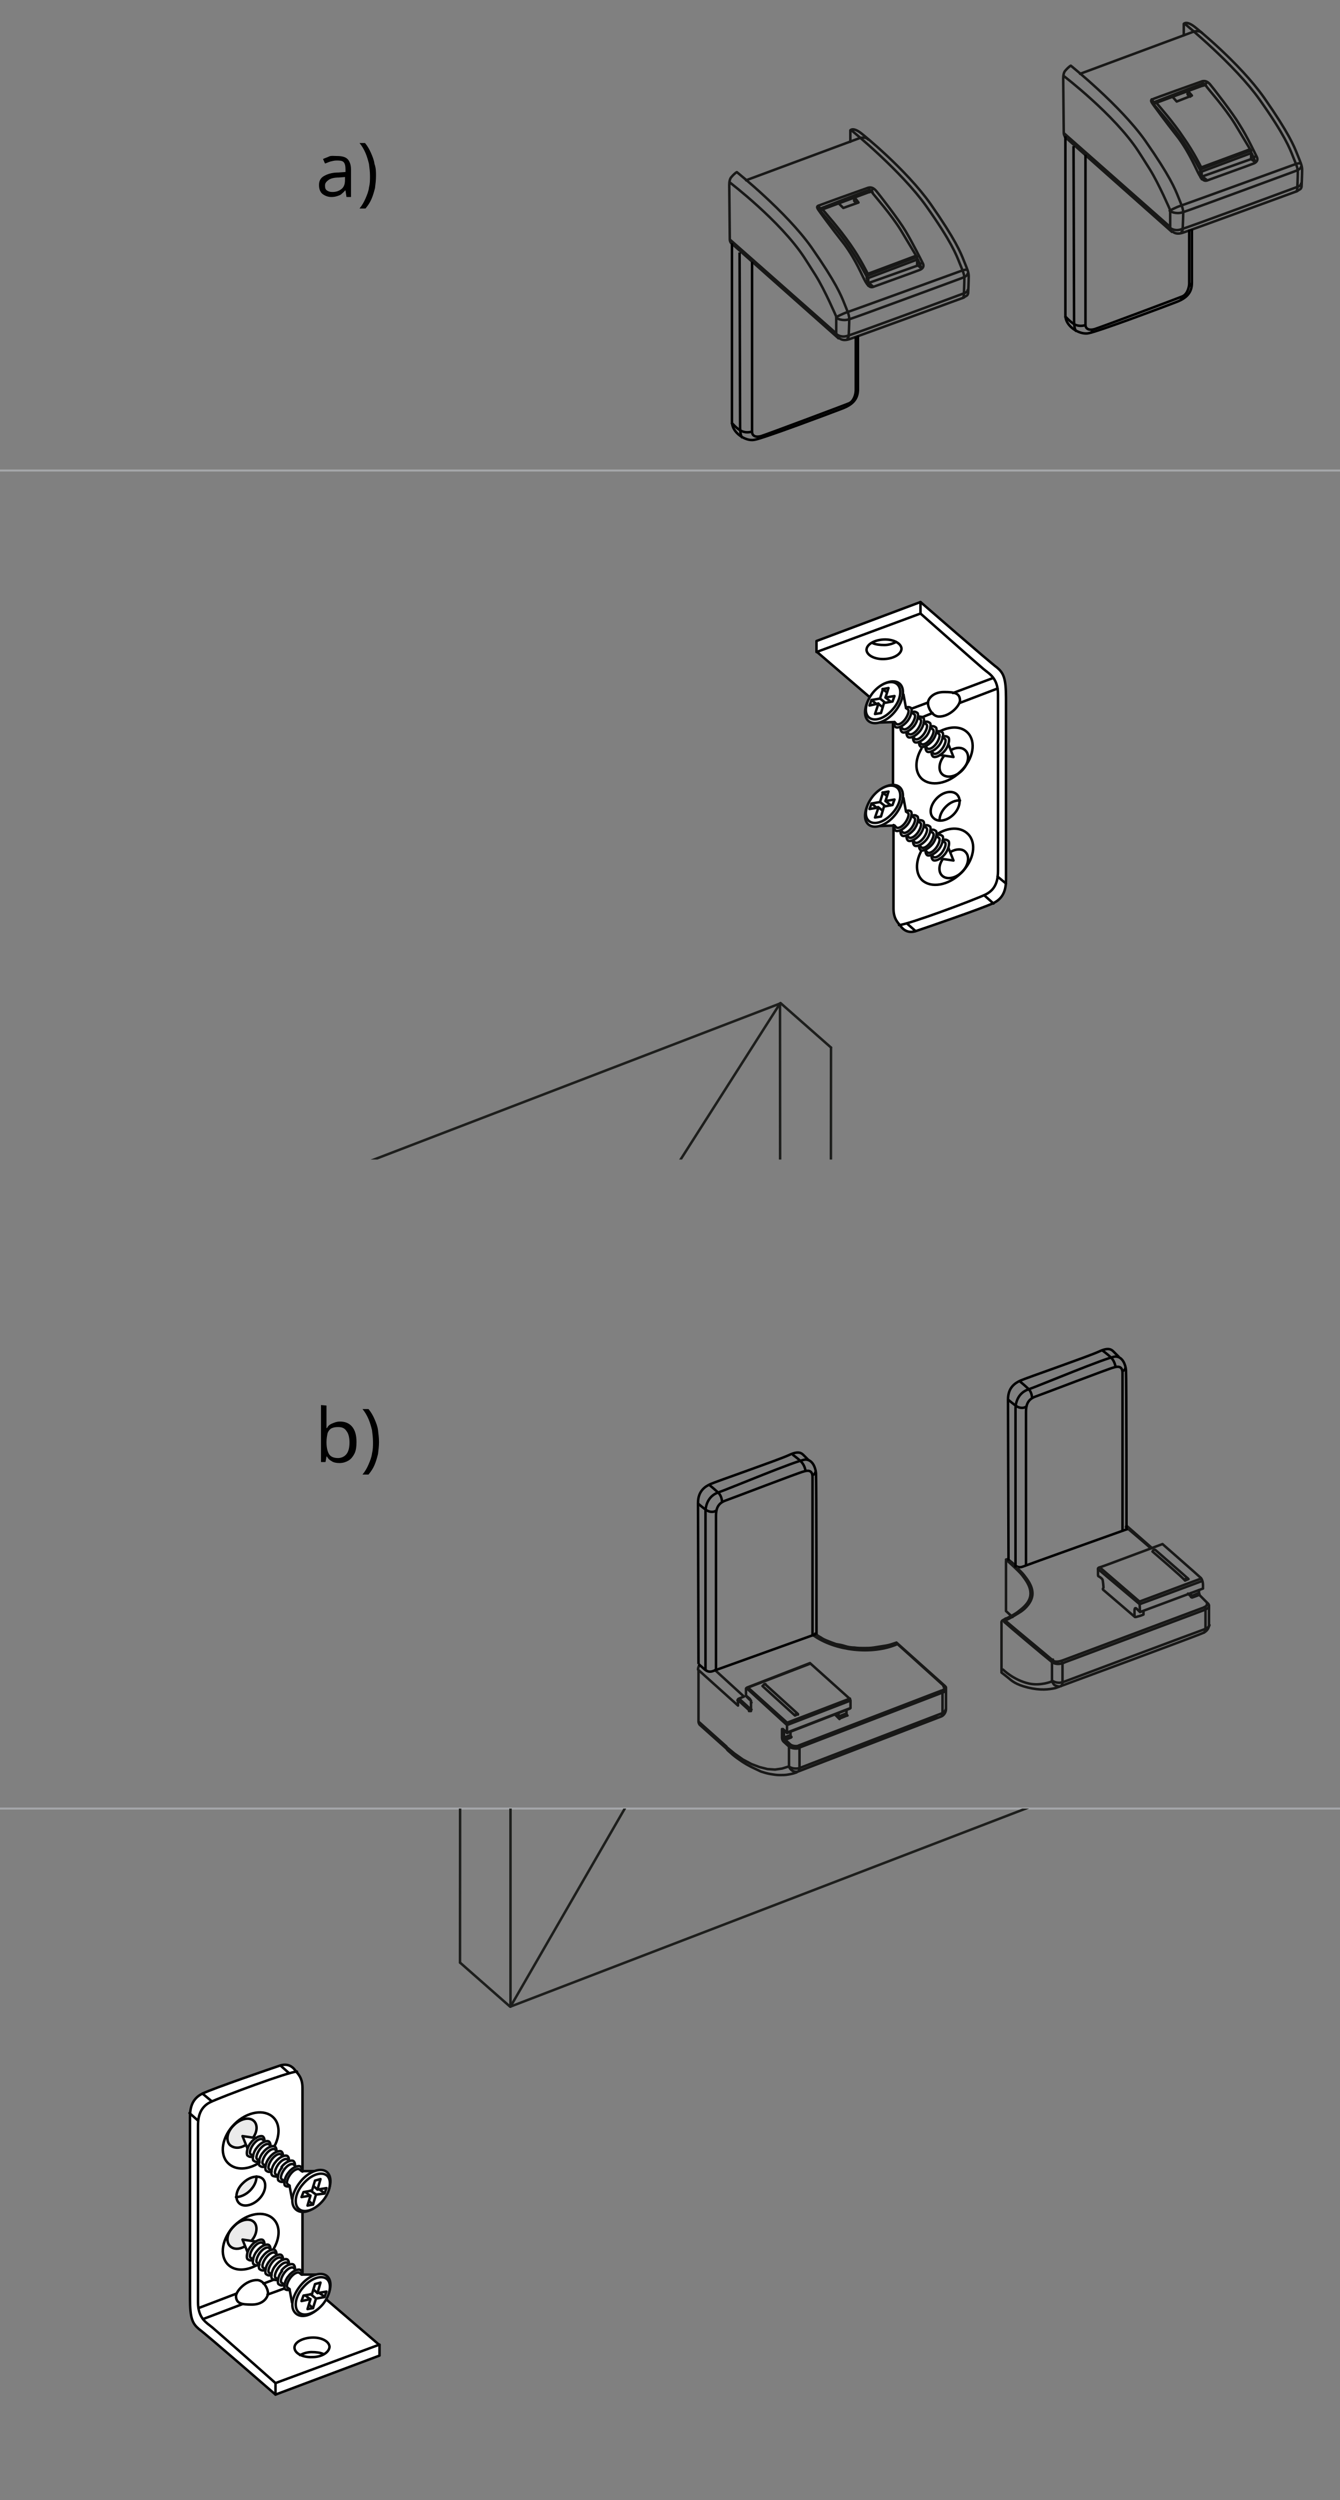 <?xml version="1.0" encoding="utf-8"?>
<!-- Generator: Adobe Illustrator 27.8.1, SVG Export Plug-In . SVG Version: 6.00 Build 0)  -->
<svg version="1.1" id="Ebene_1" xmlns="http://www.w3.org/2000/svg" xmlns:xlink="http://www.w3.org/1999/xlink" x="0px" y="0px"
	 width="268px" height="500px" viewBox="0 0 268 500" style="enable-background:new 0 0 268 500;" xml:space="preserve">
<rect x="0" y="0" width="268" height="500" fill="#808080" stroke="none"/>
<style type="text/css">
	.st0{fill:none;stroke:#181817;stroke-width:0.5;stroke-linecap:round;stroke-linejoin:round;}
	.st1{fill:none;stroke:#010101;stroke-width:0.5;stroke-miterlimit:10;}
	.st2{fill:none;stroke:#A5A7AA;stroke-width:0.4;}
	.st3{fill:#1D1E1C;}
	.st4{clip-path:url(#SVGID_00000129169262032334827970000006375002156418850439_);}
	.st5{fill:none;stroke:#1D1E1C;stroke-width:0.5;stroke-linecap:round;stroke-linejoin:round;}
	.st6{clip-path:url(#SVGID_00000069368992110832682010000001165862991534545058_);}
	.st7{fill:#EBEBEB;}
	.st8{fill:#FFFFFF;}
	.st9{fill:none;stroke:#010101;stroke-width:0.5;stroke-linecap:round;stroke-linejoin:round;stroke-miterlimit:10;}
	.st10{fill:none;stroke:#0A0B0C;stroke-width:0.5;stroke-linecap:round;stroke-linejoin:round;stroke-miterlimit:10;}
	.st11{fill:#FFFFFF;stroke:#0A0B0C;stroke-width:0.5;stroke-linecap:round;stroke-linejoin:round;stroke-miterlimit:10;}
	.st12{clip-path:url(#SVGID_00000155832521725382362130000002519214540890301097_);}
	.st13{clip-path:url(#SVGID_00000090274298467808697860000017006278881048913592_);}
</style>
<g>
	<g>
		<g>
			<g>
				<g>
					<path class="st0" d="M167.245,66.788c0,0.217,0.217,0.652,0.434,0.869 M145.959,47.891
						c0,0.217,0.109,0.652,0.326,0.76 M145.959,47.891l-0.109-10.861c0-0.652,0.109-1.303,0.434-1.629
						c0.76-0.869,1.086-0.977,1.086-0.977s9.883,7.928,14.879,14.988
						c4.996,7.168,5.973,9.666,6.625,11.295s0.977,2.281,0.977,3.15s-0.109,3.258-0.109,3.258
						c0,0.326-0.217,0.543-0.217,0.543 M170.286,26.061c0,0,9.992,8.145,14.988,15.205
						c4.996,7.059,5.973,9.666,6.625,11.295s0.977,2.281,0.977,3.15s-0.109,3.258-0.109,3.258
						c0,0.326-0.109,0.434-0.109,0.434 M170.069,28.341v-2.281c0,0,0.543-0.76,2.389,0.76
						c0,0,8.688,6.951,13.684,14.01c4.996,7.168,5.973,9.666,6.625,11.295s0.977,2.281,0.977,3.15
						s-0.109,3.258-0.109,3.258c0,0.326-0.217,0.543-0.217,0.543
						c-0.109,0.109-0.434,0.217-0.652,0.434c0,0-21.938,8.037-22.699,8.254
						c-0.869,0.326-1.629,0.326-2.172-0.109 M145.959,47.891l21.287,18.789v-3.367
						c0,0-2.281-5.322-4.127-8.254c-0.434-0.652-0.869-1.412-2.281-3.584
						c-4.779-7.277-14.879-14.988-14.879-14.988 M146.284,48.651l21.287,18.897"/>
				</g>
			</g>
			<g>
				<path class="st1" d="M150.303,36.378"/>
				<path class="st1" d="M147.696,36.596"/>
			</g>
		</g>
		<g>
			<path class="st1" d="M171.59,67.114c0,0,0,8.906,0,10.752c0,1.955-1.086,3.041-3.041,3.801
				s-16.074,6.082-17.703,6.299c-1.738,0.326-4.453-1.412-4.453-3.584c0-2.172,0-35.731,0-35.731"/>
			<path class="st1" d="M171.155,67.331v10.752c0,0.652-0.326,2.172-1.412,2.607
				s-16.4,6.191-17.486,6.516c-1.086,0.326-1.846,0-1.846-0.869c0-0.869,0-33.994,0-33.994"/>
			<path class="st1" d="M171.59,77.866c0,0-0.109,0.543-0.652,0.652"/>
			<path class="st1" d="M169.309,81.341c0,0,0.326-0.434,0.326-0.76"/>
			<path class="st1" d="M151.498,87.858c0,0,0.326-0.326,0.326-0.543"/>
			<path class="st1" d="M150.303,86.337c0,0-0.977,0.326-1.955-0.109c-0.977-0.434-2.064-1.738-2.064-1.738"/>
			<path class="st1" d="M148.457,87.532c0,0-0.434-0.326-0.434-2.064c0-1.738-0.109-34.971-0.109-34.971"/>
		</g>
	</g>
	<path class="st0" d="M167.245,63.421c0,0,1.195-0.652,2.172-0.977c0.977-0.326,22.481-8.145,22.481-8.145
		c0.652-0.217,1.086-0.434,1.52-0.326"/>
	<path class="st0" d="M167.354,63.638c0,0,1.086,0.652,2.498,0.217c1.412-0.434,22.264-8.145,22.264-8.145
		c0.543-0.217,1.303-0.434,1.412-0.977"/>
	<path class="st0" d="M167.245,66.788c0,0,0.76,0.76,2.064,0.434s23.242-8.471,23.242-8.471
		c0.326-0.109,0.977-0.326,0.977-0.76"/>
	<path class="st0" d="M149.217,36.053l22.807-8.471c0.76-0.109,1.195-0.109,1.629,0.326"/>
	<path class="st0" d="M164.096,42.569c-0.434-0.652-0.977-1.195-0.434-1.412
		c0.434-0.217,9.232-3.367,9.883-3.584c0.652-0.217,1.195,0,1.738,0.652s4.453,5.648,5.865,8.037
		s3.041,5.648,3.367,6.299c0.326,0.543,0.217,1.086-0.543,1.412
		c-0.76,0.326-8.688,3.15-9.232,3.367s-0.977,0.109-1.629-0.977
		c-0.652-1.086-1.846-4.236-4.236-7.494C166.051,45.284,164.096,42.569,164.096,42.569z"/>
	<path class="st0" d="M163.661,41.157c0,0,0.543,0.76,0.543,1.195"/>
	<path class="st0" d="M164.096,41.7c0,0,9.449-3.693,9.775-3.693c0.326,0,0.434,0.326,0.76,0.76
		c0.326,0.434,3.584,4.127,5.539,7.277c1.955,3.258,3.258,5.43,3.258,5.43v1.52l0.869,0.652
		c0,0-0.652-1.738-0.869-1.955"/>
	<path class="st0" d="M164.313,42.46c0.326,0.434,3.693,4.127,5.756,7.277
		c2.064,3.15,3.367,5.756,3.367,5.756v1.303"/>
	<path class="st0" d="M164.639,42.026c0.326,0.434,3.258,3.693,5.43,6.842
		c2.064,2.932,3.475,5.865,3.475,5.865l-0.217,0.869"/>
	<polyline class="st0" points="183.536,53.104 173.762,56.579 174.631,57.339 	"/>
	<path class="st0" d="M173.762,37.573c0,0,0.326,0.869,0,0.869c-0.326,0.109-9.666,3.584-9.666,3.584"/>
	<path class="st0" d="M173.87,38.442c0,0,0.434-0.217,0.652,0"/>
	<path class="st0" d="M174.631,37.79c0,0-0.326,0.217-0.326,0.434"/>
	<polyline class="st0" points="167.897,40.831 168.657,41.591 171.698,40.505 171.047,39.636 	"/>
	<polyline class="st0" points="170.829,39.745 170.829,40.18 171.264,40.614 	"/>
	<polyline class="st0" points="173.653,57.122 173.653,55.602 183.428,51.909 	"/>
	<line class="st0" x1="173.653" y1="55.059" x2="183.428" y2="51.366"/>
	<line class="st0" x1="173.653" y1="54.733" x2="183.21" y2="51.149"/>
	<line class="st0" x1="184.079" y1="52.778" x2="184.405" y2="52.561"/>
</g>
<g>
	<g>
		<g>
			<g>
				<g>
					<path class="st0" d="M233.93,45.501c0,0.217,0.217,0.652,0.434,0.869 M212.751,26.604
						c0,0.217,0.109,0.652,0.326,0.76 M212.751,26.604l-0.109-10.861c0-0.652,0.109-1.303,0.434-1.629
						c0.76-0.869,1.086-0.977,1.086-0.977s9.883,7.928,14.879,14.988
						c4.996,7.168,5.973,9.666,6.625,11.295c0.652,1.629,0.977,2.281,0.977,3.15
						s-0.109,3.258-0.109,3.258c0,0.326-0.217,0.543-0.217,0.543 M236.971,4.774
						c0,0,9.992,8.145,14.988,15.205c4.996,7.059,5.973,9.666,6.625,11.295s0.977,2.281,0.977,3.15
						c0,0.869-0.109,3.258-0.109,3.258c0,0.326-0.109,0.434-0.109,0.434 M236.753,7.055V4.774
						c0,0,0.543-0.76,2.389,0.76c0,0,8.688,6.951,13.684,14.01c4.996,7.168,5.973,9.666,6.625,11.295
						s0.977,2.281,0.977,3.15s-0.109,3.258-0.109,3.258c0,0.326-0.217,0.543-0.217,0.543
						c-0.109,0.109-0.434,0.217-0.652,0.434c0,0-21.938,8.037-22.699,8.254
						c-0.869,0.326-1.629,0.326-2.172-0.109 M212.751,26.604l21.287,18.789v-3.367
						c0,0-2.281-5.322-4.127-8.254c-0.434-0.652-0.869-1.412-2.281-3.584
						c-4.779-7.277-14.879-14.988-14.879-14.988 M212.969,27.364l21.287,18.897"/>
				</g>
			</g>
			<g>
				<path class="st1" d="M216.987,14.983"/>
				<path class="st1" d="M214.489,15.309"/>
			</g>
		</g>
		<g>
			<path class="st1" d="M238.382,45.827c0,0,0,8.906,0,10.752c0,1.955-1.086,3.041-3.041,3.801
				s-16.074,6.082-17.811,6.299c-1.738,0.217-4.453-1.412-4.453-3.584s0-35.84,0-35.84"/>
			<path class="st1" d="M237.839,45.936v10.752c0,0.652-0.326,2.172-1.412,2.607s-16.4,6.191-17.486,6.516
				c-1.086,0.326-1.846,0-1.846-0.869s0-33.994,0-33.994"/>
			<path class="st1" d="M238.382,56.579c0,0-0.109,0.543-0.652,0.652"/>
			<path class="st1" d="M236.102,60.054c0,0,0.326-0.434,0.326-0.76"/>
			<path class="st1" d="M218.182,66.571c0,0,0.326-0.326,0.326-0.543"/>
			<path class="st1" d="M216.987,65.05c0,0-0.977,0.326-1.955-0.109c-0.869-0.434-2.064-1.738-2.064-1.738"/>
			<path class="st1" d="M215.249,66.245c0,0-0.434-0.326-0.434-2.064c0-1.846-0.109-34.971-0.109-34.971"/>
		</g>
	</g>
	<path class="st0" d="M233.93,42.134c0,0,1.195-0.652,2.172-0.977s22.481-8.145,22.481-8.145
		c0.652-0.217,1.086-0.434,1.52-0.326"/>
	<path class="st0" d="M234.038,42.243c0,0,1.086,0.652,2.498,0.217c1.412-0.434,22.264-8.145,22.264-8.145
		c0.543-0.217,1.303-0.434,1.412-0.977"/>
	<path class="st0" d="M233.93,45.501c0,0,0.76,0.76,2.064,0.434s23.242-8.471,23.242-8.471
		c0.326-0.109,0.977-0.326,0.977-0.76"/>
	<path class="st0" d="M216.01,14.766l22.807-8.471c0.76-0.109,1.195-0.109,1.629,0.326"/>
	<path class="st0" d="M230.889,21.282c-0.434-0.652-0.977-1.195-0.434-1.412
		c0.434-0.217,9.232-3.367,9.883-3.584c0.652-0.217,1.195,0,1.738,0.652
		c0.543,0.652,4.453,5.648,5.865,8.037c1.52,2.389,3.041,5.648,3.367,6.299
		c0.326,0.543,0.217,1.086-0.543,1.412c-0.76,0.326-8.688,3.15-9.232,3.367
		s-0.977,0.109-1.629-0.977s-1.846-4.236-4.236-7.494C232.843,23.997,230.889,21.282,230.889,21.282z"/>
	<path class="st0" d="M230.346,19.87c0,0,0.543,0.76,0.543,1.195"/>
	<path class="st0" d="M230.889,20.413c0,0,9.449-3.693,9.775-3.693c0.326,0,0.434,0.326,0.76,0.76
		s3.584,4.127,5.539,7.277c1.955,3.258,3.258,5.43,3.258,5.43v1.629l0.869,0.652
		c0,0-0.652-1.738-0.869-1.955"/>
	<path class="st0" d="M230.997,21.173c0.326,0.434,3.693,4.127,5.756,7.277
		c2.064,3.15,3.367,5.756,3.367,5.756v1.303"/>
	<path class="st0" d="M231.432,20.739c0.326,0.434,3.258,3.693,5.322,6.842
		c2.064,2.932,3.475,5.865,3.475,5.865l-0.217,0.869"/>
	<polyline class="st0" points="250.22,31.817 240.446,35.292 241.423,36.053 	"/>
	<path class="st0" d="M240.446,16.286c0,0,0.326,0.869,0,0.869c-0.326,0.109-9.666,3.584-9.666,3.584"/>
	<path class="st0" d="M240.555,17.155c0,0,0.434-0.217,0.652,0"/>
	<path class="st0" d="M241.423,16.503c0,0-0.326,0.217-0.326,0.434"/>
	<polyline class="st0" points="234.581,19.436 235.341,20.305 238.382,19.11 237.731,18.35 	"/>
	<polyline class="st0" points="237.514,18.35 237.514,18.893 238.057,19.327 	"/>
	<polyline class="st0" points="240.337,35.835 240.337,34.315 250.22,30.622 	"/>
	<line class="st0" x1="240.337" y1="33.772" x2="250.22" y2="30.079"/>
	<line class="st0" x1="240.337" y1="33.446" x2="250.003" y2="29.862"/>
	<line class="st0" x1="250.763" y1="31.491" x2="251.089" y2="31.274"/>
</g>
<line class="st2" x1="269.6" y1="361.7" x2="0" y2="361.7"/>
<g>
	<g>
		<g>
			<g>
				<g>
					<path class="st1" d="M201.4,311.7l1,0.8c0.6,0.6,1.2,1.2,2.2,0.8S225.2,305.9,225.2,305.9
						l0.4-0.1"/>
				</g>
			</g>
			<path class="st0" d="M228.7,322.3v0.6c0,0-0.7,0.3-1.2,0.4c-0.5,0.2-0.6,0-0.6,0s0-0.5,0-1.2
				s0.3-0.5,0.5-0.3S228,322.4,228,322.4l12.6-4.7c0,0,0-0.3,0-0.7s-0.1-1-0.4-1.4
				c-0.4-0.4-7.7-6.8-7.7-6.8l-8.3,3.1c0,0-3.7,1.4-4.1,1.5s-0.5,0.2-0.5,0.3s0,0.5,0,1
				s0,0.5,0.2,0.6s0.6,0.4,0.7,0.6c0.1,0.2,0.2,1.6,0.2,1.6s0,0-0.1,0.2
				S220.7,318,220.7,318l6.3,5.4"/>
			<path class="st0" d="M241.8,321.1c0,0.5-0.3,0.5-0.7,0.8l-28,10.5c-0.8,0.4-1.9,0.6-2.7,0
				s-9-7.5-9.4-7.9c-0.5-0.3,0.1-0.8,0.1-0.8"/>
			<path class="st0" d="M230.5,310.3c0,0,6.2,5.3,6.5,5.8l0.7-0.3C237.3,315.4,231.1,310,231.1,310
				S230.8,309.7,230.5,310.3z"/>
			<path class="st0" d="M230.4,309.6c-0.1-0.1-4.8-4.2-4.9-4.3c-0.3-0.3-0.3,0.1-0.3,0.1
				s4.5,3.8,4.9,4.2"/>
			<line class="st0" x1="240.4" y1="316.2" x2="228" y2="320.8"/>
			<polyline class="st0" points="240.2,315.7 227.9,320.3 228,322.3 			"/>
			<path class="st0" d="M239.8,318v0.6c0,0,0.1,0.2,0.1,0.3c0,0.1-1.5,0.6-1.5,0.6l-0.8-0.8"/>
			<line class="st0" x1="238.2" y1="319.4" x2="238.2" y2="318.6"/>
			<line class="st0" x1="239.7" y1="318.6" x2="238.3" y2="319.2"/>
			<line class="st0" x1="227.9" y1="320.3" x2="220" y2="313.5"/>
			<line class="st0" x1="227.9" y1="320.8" x2="219.6" y2="313.8"/>
			<path class="st0" d="M237.5,315.6c0,0-0.3,0-0.5,0.3"/>
			<path class="st0" d="M239.9,319c0,0,1.3,1.3,1.6,1.6c0.4,0.3,0.3,0.6,0.3,1.5s0,2.4,0,2.9
				s-0.3,1.1-1,1.5s-29.7,11.1-29.7,11.1c-1.4,0.3-3,0.5-5.5-0.1s-3.3-1.4-3.9-1.9
				S200.3,334.5,200.3,334.5s0-9.2,0-9.7s-0.1-0.6,0.5-0.9s2.2-1,3.1-1.8
				c0.9-0.7,2.2-1.8,2.2-3.4s-1.1-2.9-1.7-3.7c-0.6-0.8-3.2-3.1-3.2-3.1"/>
			<path class="st0" d="M201.6,311.9c0,0,2.6,2.3,3.2,3.1c0.6,0.8,1.7,2.1,1.7,3.7
				s-1.4,3-2.3,3.6c-0.6,0.4-2.6,1.6-2.8,1.6s-0.3,0.2,0,0.5s8.9,7.4,9.2,7.7
				s1.1,0.3,2.1-0.1l28-10.5c0.4-0.2,0.7-0.3,0.7-0.8"/>
			<path class="st0" d="M240.8,326.5c0,0,0.3-0.2,0.3-1.1s0-3.5,0-3.7s-0.2-0.3-0.2-0.3"/>
			<path class="st0" d="M241.9,325c0,0-0.1,0.5-0.9,0.8c-0.9,0.3-28.1,10.5-28.1,10.5
				c-0.7,0.2-0.9,0.3-1.5,0.2c-0.6-0.1-1-0.4-1-0.4v-3.8c0,0,0-0.3,0.2-0.4"/>
			<path class="st0" d="M201.6,311.9c0,0-0.4-0.3-0.4,0.4s0,9.9,0,9.9l1.3,1.2"/>
			<path class="st0" d="M210.3,336.3c0,0-2.2,0.9-4.5,0.4c-3.1-0.7-5.2-2.8-5.2-2.8"/>
			<path class="st0" d="M212.3,332.2c0,0,0.2,0.2,0.2,0.6s0,3.2,0,3.7s-0.3,0.7-0.3,0.7"/>
			<path class="st0" d="M211.8,337.3c0,0-0.7-0.1-1-0.4c-0.2-0.2-0.4-0.7-0.4-0.7"/>
		</g>
		<g>
			<g>
				<polygon class="st3" points="143.3,333.9 143.3,333.9 143.5,333.8 143.4,333.8 				"/>
				<g>
					<g>
						<path class="st0" d="M188.5,342.5c0.4-0.1,0.6-0.4,0.7-0.8 M188.5,338.5
							c0.4-0.1,0.7-0.4,0.7-0.8 M188.9,337.1c-0.1,0-0.1,0-0.2,0 M150.1,341.8
							c-0.1,0-0.3,0.2-0.3,0.4 M150.2,341.8L150.2,341.8 M150.2,341.8c0,0,0,0.1,0.1,0.1
							 M150.2,340.4c0,0,0,0.1,0.1,0.1 M149.9,339.7c0,0,0,0.1,0.1,0.1 M167.7,343.3
							l1.5-0.6 M188.2,343.3c0.2-0.1,0.3-0.5,0.3-0.7 M188.2,343.3l-28.6,11 M145.2,349.3
							c0,0.2,0.1,0.5,0.3,0.7 M159.6,354.3c0.2-0.1,0.3-0.5,0.3-0.7 M157.8,353.3
							c0.3,0.8,1.1,1.2,1.8,1 M156.8,347.5c0,0.1,0.1,0.3,0.2,0.4 M156.8,347.5l1.3-0.5
							 M156.4,347.5c0.1,0.1,0.3,0.1,0.4,0 M156.8,346.1V347.5 M156.9,346.1L156.9,346.1
							 M157,347.9c-0.1,0-0.3,0.2-0.3,0.4 M156.4,346.1c0.1,0.1,0.3,0.1,0.4,0
							 M156.8,346.1L156.8,346.1L156.8,346.1 M188.5,342.5v-4.1 M159.9,353.6l28.6-11 M188.5,338.5
							l-28.6,11 M188.5,338.5c0-0.1-0.1-0.3-0.2-0.4 M158.2,347.5l-1.3,0.5 M157,347.9l1.1,1
							 M159.7,349.1l28.6-11 M188.4,338.1l0.2-0.1l0.1-0.1l0.1-0.1l0.1-0.1v-0.1
							v-0.1L188.8,337.4L188.7,337.3 M188.7,337.1l-9.2-8.3 M162.6,327
							C167,330.2,174.5,331,179.5,328.8 M148.8,339.3L143,334 M147.8,339.7l2.3,2.1 M150.1,341.8
							L150.1,341.8 M169.4,343.1l-1.5,0.6 M159.9,349.5v4.1 M157.8,353.3
							c0.5,0.4,1.5,0.5,2.1,0.3 M156.7,345.9c0,0,0,0.1,0.1,0.1 M158.1,348.9
							c-0.1,0-0.3,0.2-0.3,0.4 M157.8,349.3c0.5,0.4,1.5,0.5,2.1,0.3 M159.9,349.5
							c0-0.1-0.1-0.3-0.2-0.4 M158.1,348.9c0.4,0.3,1.2,0.4,1.7,0.2 M162.1,332.7
							l-12.5,4.8 M157.4,346.5l12.7-4.9 M149.6,337.5l7.8,7 M157.5,344.5l12.5-4.8 M170.1,340.1
							l-12.7,4.9 M149.2,339.1l0.7,0.6 M150.2,340.5c0-0.3-0.1-0.6-0.3-0.8 M150.2,340.5v1.4
							 M149.9,342.1L149.9,342.1L150,342.2h0.1h0.1l0,0v-0.1V342v-0.1 M149.9,342.1
							l-2.3-2.1 M147.6,341.1L139.7,334 M139.7,344.3l5.6,5 M145.2,349.3l1.7,1.4l1.7,1.2
							l1.7,0.9l1.6,0.6l1.6,0.4l1.5,0.1l1.4-0.2l1.3-0.4 M157.8,353.3v-4 M157.8,349.3
							l-1.1-1 M156.4,347.5c0,0.3,0.1,0.6,0.3,0.8 M156.4,347.5v-1.4 M156.7,345.9
							L156.7,345.9l-0.1-0.1h-0.1h-0.1l0,0v0.1V346v0.1 M156.7,345.9l0.7,0.6 M157.4,345
							l-8.1-7.4 M139.7,344.3c0,0.2,0.1,0.5,0.3,0.7 M179.1,328.6c0.1,0,0.1,0,0.1,0
							c0.1,0,0.1,0,0.1,0 M139.9,333c-0.2,0.3-0.3,0.6-0.3,0.9 M147.8,339.7
							c-0.1,0-0.3,0.2-0.3,0.4 M149.2,339.1c0,0,0,0.1,0.1,0.2 M150.2,341.8L150.2,341.8
							 M162.1,332.7H162 M169.3,342.7c0,0.1,0.1,0.3,0.2,0.4 M169.3,342.7V342 M167.7,343.3
							c0,0.1,0.1,0.3,0.2,0.4 M167.7,343.3v-0.7 M187.4,343.6
							c0.2-0.1,0.6-0.2,0.8-0.3 M159.6,354.3l-0.3,0.1 M158.1,347
							c0,0.1,0.1,0.3,0.2,0.4 M158.1,346.3V347 M153.1,336.8L153.1,336.8H153h-0.1
							l-0.1,0.1L152.7,337l-0.1,0.1v0.1 M159.6,342.9v-0.1L159.5,342.7h-0.1h-0.1
							l-0.1,0.1l-0.1,0.1L159,343v0.1 M147.8,339.7l1-0.4 M167,342.9l0.9,0.9
							 M170.1,341.5L170.1,341.5L170.1,341.5v0.1l0,0l0,0 M157.4,346.5v0.1 M152.5,337.2l6.5,5.9
							 M159,343.1l0.6-0.3 M169.9,339.7l-7.8-7 M170.1,341.5v-1.4 M149.6,337.5
							c-0.2,0-0.4,0.1-0.4,0.2 M170.1,340.1c0-0.1-0.1-0.3-0.2-0.4 M157.5,344.5
							c-0.1,0.1-0.1,0.4-0.1,0.5 M149.2,337.7v1.4 M147.6,341.1v-1 M139.7,344.3V334
							 M157.4,346.5V345 M139.9,344.9l5.6,5 M179.3,328.5c-0.3,0.1-0.6,0.2-0.9,0.3
							c-0.6,0.2-1.1,0.3-1.8,0.4c-0.6,0.1-1.2,0.2-1.9,0.3s-1.3,0.1-1.9,0.1
							c-0.6,0-1.3,0-1.9-0.1c-0.6,0-1.3-0.1-1.9-0.3s-1.2-0.3-1.8-0.4
							c-0.6-0.2-1.1-0.4-1.6-0.6s-1-0.4-1.4-0.7c-0.4-0.2-0.8-0.5-1.1-0.7
							c-0.1,0-0.1-0.1-0.1-0.1 M188.2,343.3c0.6-0.2,1-0.9,1-1.5 M188.9,337.1
							l-9.5-8.5 M189.2,341.8v-4.1 M189.2,337.7c0-0.1,0-0.1,0-0.2s-0.1-0.2-0.2-0.3
							l-0.1-0.1 M150.2,341.8C150.2,341.8,150.2,341.9,150.2,341.8
							C150.2,341.9,150.2,341.9,150.2,341.8 M149.3,339.3l0.6,0.6 M150.2,340.4v1.4
							 M149.9,339.8C150,339.9,150,339.9,149.9,339.8c0,0.1,0.1,0.1,0.1,0.1
							S150,340,150.1,340c0,0,0,0.1,0.1,0.1v0.1c0,0,0,0,0,0.1 M162,332.6L149.4,337.5
							 M159.3,354.4L187.4,343.5 M145.5,350c0.3,0.3,0.7,0.6,1,0.9c0.6,0.5,1.3,1,1.9,1.4
							s1.3,0.8,1.9,1.1c0.6,0.3,1.3,0.6,1.9,0.9c0.6,0.2,1.3,0.4,1.9,0.5
							c0.6,0.1,1.2,0.2,1.8,0.2s1.2,0,1.7-0.1c0.6-0.1,1.1-0.2,1.6-0.4
							c0.1,0,0.2-0.1,0.2-0.1 M159.5,342.7l-6.5-5.9 M156.8,346L156.8,346L156.8,346 M157.4,346.6
							L170,341.7 M156.8,346l0.6,0.6"/>
					</g>
				</g>
				<g>
					<path class="st1" d="M163.2,326.8c0,0-19.5,7-20.6,7.4s-1.6-0.3-2.2-0.8
						c-0.7-0.6-0.7-0.6-0.7-0.6"/>
					<path class="st1" d="M162.7,326.9"/>
					<path class="st1" d="M143.5,333.9"/>
					<path class="st1" d="M141.2,334.1"/>
				</g>
			</g>
		</g>
	</g>
	<g>
		<path class="st1" d="M163.3,326.9c0,0,0-31.1-0.1-32.3c-0.1-1.1-0.7-2.7-2.1-2.7
			s-15.7,6-17.5,6.6c-1.7,0.6-2.5,2.2-2.5,3.9c0,1.7,0,31.7,0,31.7"/>
		<path class="st1" d="M143.2,333.9c0,0,0-29.5,0-30.7s0.2-2.5,1.9-3.1s14.7-5.6,15.6-5.8
			c0.9-0.3,1.8-0.3,1.8,1.1s0,31.9,0,31.9"/>
		<path class="st1" d="M162.4,295c0,0,0.6,0,0.7-0.7"/>
		<path class="st1" d="M161.8,292.1c0,0-0.7-0.7-1.1-1.1s-1-0.9-2.9,0s-14.6,5.3-15.7,5.8
			s-2.5,1.4-2.5,3.8s0.1,32.2,0.1,32.2"/>
		<path class="st1" d="M139.6,300.7c0,0,1.3,1.1,1.8,1.4c1.2,0.6,1.9,0,1.9-0.1"/>
		<path class="st1" d="M141.9,297c0,0,1.7,1.4,2,1.8c0.5,0.7,0.5,1.5,0.5,1.5"/>
		<path class="st1" d="M158.5,290.9c0,0,1.1,0.8,1.6,1.3c0.8,0.7,1,1.8,1,2"/>
	</g>
	<g>
		<path class="st1" d="M225.3,306c0,0,0-30.9-0.1-32s-0.7-2.7-2.1-2.7s-15.7,6-17.5,6.6
			c-1.7,0.6-2.5,2.2-2.5,3.9c0,1.7,0,31.7,0,31.7"/>
		<path class="st1" d="M205.2,313.1c0,0,0-29.5,0-30.7s0.2-2.5,1.9-3.1s14.7-5.6,15.6-5.8
			c0.9-0.3,1.8-0.3,1.8,1.1s0,31.7,0,31.7"/>
		<path class="st1" d="M224.4,274.2c0,0,0.6,0,0.7-0.7"/>
		<path class="st1" d="M223.8,271.4c0,0-0.7-0.7-1.1-1.1s-1-0.9-2.9,0s-14.6,5.3-15.7,5.8
			s-2.5,1.4-2.5,3.8s0.1,32.2,0.1,32.2"/>
		<path class="st1" d="M201.6,279.9c0,0,1.3,1.1,1.8,1.4c1.2,0.6,1.9,0,1.9-0.1"/>
		<path class="st1" d="M203.9,276.2c0,0,1.7,1.4,2,1.8c0.5,0.7,0.5,1.5,0.5,1.5"/>
		<path class="st1" d="M220.5,270.1c0,0,1.1,0.8,1.6,1.3c0.8,0.7,1,1.8,1,2"/>
	</g>
</g>
<g>
	<path d="M65.3,281.1v2.8c0,0.3,0,0.6,0,1c0,0.3,0,0.5,0,0.7h0.1c0.2-0.4,0.5-0.7,1-0.9
		s0.9-0.4,1.6-0.4c1,0,1.8,0.3,2.4,1s0.9,1.7,0.9,3.1c0,0.9-0.1,1.7-0.4,2.3
		s-0.7,1.1-1.2,1.4s-1.1,0.5-1.8,0.5c-0.6,0-1.2-0.1-1.6-0.4c-0.4-0.2-0.7-0.5-0.9-0.9h-0.1l-0.2,1.1
		h-0.9V281L65.3,281.1L65.3,281.1z M67.6,285.4c-0.6,0-1,0.1-1.4,0.3c-0.3,0.2-0.6,0.6-0.7,1
		c-0.1,0.5-0.2,1-0.2,1.7V288.5c0,1,0.2,1.8,0.5,2.3s0.9,0.8,1.8,0.8c0.7,0,1.3-0.3,1.7-0.8
		c0.4-0.5,0.6-1.3,0.6-2.3s-0.2-1.8-0.6-2.3C68.9,285.6,68.4,285.4,67.6,285.4z"/>
	<path d="M75.8,288.4c0,0.8-0.1,1.6-0.2,2.4c-0.2,0.8-0.4,1.5-0.7,2.2
		c-0.3,0.7-0.7,1.3-1.2,1.9h-1.2c0.5-0.6,0.9-1.3,1.2-2c0.3-0.7,0.6-1.4,0.7-2.2
		c0.2-0.8,0.2-1.5,0.2-2.3s-0.1-1.6-0.2-2.4c-0.2-0.8-0.4-1.5-0.7-2.2c-0.3-0.7-0.7-1.4-1.2-2h1.2
		c0.5,0.6,0.9,1.3,1.2,2c0.3,0.7,0.6,1.4,0.7,2.2C75.7,286.8,75.8,287.6,75.8,288.4z"/>
</g>
<line class="st2" x1="269.3" y1="94.1" x2="-1" y2="94.1"/>
<g>
	<path d="M67.4,31.2c1,0,1.7,0.2,2.1,0.6s0.7,1.1,0.7,2.1v5.5h-0.9l-0.2-1.3H69c-0.2,0.3-0.5,0.5-0.7,0.7s-0.5,0.3-0.8,0.4
		c-0.3,0.1-0.7,0.2-1.2,0.2s-0.9-0.1-1.3-0.3s-0.7-0.4-0.9-0.8c-0.2-0.3-0.3-0.8-0.3-1.3c0-0.8,0.3-1.4,1-1.8s1.6-0.7,2.9-0.7
		l1.4-0.1v-0.5c0-0.7-0.1-1.2-0.4-1.5s-0.9-0.3-1.4-0.3c-0.4,0-0.8,0.1-1.2,0.2s-0.7,0.3-1.1,0.4l-0.4-0.9c0.4-0.2,0.8-0.3,1.2-0.5
		S66.8,31.2,67.4,31.2z M69,35.4l-1.2,0.1c-1,0-1.7,0.2-2.1,0.5S65,36.6,65,37.1s0.1,0.8,0.4,1s0.6,0.3,1.1,0.3
		c0.7,0,1.3-0.2,1.8-0.6s0.7-1,0.7-1.8V35.4z"/>
	<path d="M75.2,35.2c0,0.8-0.1,1.6-0.2,2.4c-0.2,0.8-0.4,1.5-0.7,2.2c-0.3,0.7-0.7,1.3-1.2,1.9h-1.2c0.5-0.6,0.9-1.3,1.2-2
		c0.3-0.7,0.6-1.4,0.7-2.2C74,36.7,74,36,74,35.2s-0.1-1.6-0.2-2.4c-0.2-0.8-0.4-1.5-0.7-2.2c-0.3-0.7-0.7-1.4-1.2-2H73
		c0.5,0.6,0.9,1.3,1.2,2c0.3,0.7,0.6,1.4,0.7,2.2C75.2,33.6,75.2,34.4,75.2,35.2z"/>
</g>
<g>
	<g>
		<g>
			<defs>
				<rect id="SVGID_1_" y="94.1" width="267.8" height="137.8"/>
			</defs>
			<clipPath id="SVGID_00000111880664925817714170000004778995342368113298_">
				<use xlink:href="#SVGID_1_"  style="overflow:visible;"/>
			</clipPath>
			<g style="clip-path:url(#SVGID_00000111880664925817714170000004778995342368113298_);">
				<line class="st5" x1="-79.8" y1="291.3" x2="156" y2="200.7"/>
				<line class="st5" x1="10.5" y1="339.4" x2="87" y2="310.4"/>
				<line class="st5" x1="-15.1" y1="339.2" x2="94.5" y2="297.2"/>
				<line class="st5" x1="156.1" y1="338.4" x2="156" y2="200.7"/>
				<line class="st5" x1="94.5" y1="297.2" x2="156" y2="200.7"/>
				<polyline class="st5" points="86.8,341.9 87,310.4 94.5,297.2 94.5,338.5 				"/>
				<line class="st5" x1="166.1" y1="338.4" x2="166.2" y2="209.5"/>
				<line class="st5" x1="166.2" y1="209.5" x2="156.1" y2="200.6"/>
			</g>
		</g>
	</g>
	<g>
		<g>
			<defs>
				<rect id="SVGID_00000102502430281085726300000005892832742470977156_" y="94.1" width="267.8" height="137.8"/>
			</defs>
			<clipPath id="SVGID_00000174595144315664559890000012764946002805425324_">
				<use xlink:href="#SVGID_00000102502430281085726300000005892832742470977156_"  style="overflow:visible;"/>
			</clipPath>
			<g style="clip-path:url(#SVGID_00000174595144315664559890000012764946002805425324_);">
				<path class="st7" d="M192.2,174.5c-1.2,1.3-2.9,1.6-3.7,0.7c-0.8-0.8-0.7-2.2,0.1-3.4
					c0.1-0.2,2.2,0.3,2.2,0.3l-0.8-1.7c1.1-0.7,2.5-0.8,3.2-0.2C194,171.2,193.4,173.2,192.2,174.5"/>
				<path class="st7" d="M192.2,154.1c-1.2,1.3-2.9,1.6-3.7,0.7c-0.8-0.8-0.7-2.4,0.3-3.7
					c0.1-0.1,1.7,0.4,1.7,0.3L190,150c1.1-0.6,2.4-0.6,3,0C194,151,193.4,152.8,192.2,154.1"/>
				<path class="st7" d="M190.6,162.8c-0.8,0.9-1.9,1.3-2.8,1.2c-0.4-0.1,0.4-1.6,1.2-2.8
					c0.3-0.3,2.8-1.7,2.8-1.2C191.9,160.9,191.4,162,190.6,162.8"/>
				<g>
					<path class="st8" d="M199.1,180.5c0,0,2.2-1.2,2.2-4.1c0-2.9-0.1-39.8-0.1-39.8
						s-0.4-1.8-1.1-2.6c-0.7-0.7-15.9-13.7-15.9-13.7l-20.8,7.8v2.3l13,10.9l-0.1,3h2.4
						c0,0,0.1,9.6,0.1,19.1c0,0.2-4.1,1.8-1.8,1.6c0.1,0,1.8,0.1,1.8,0.2
						c0,8.5,0.1,15.6,0,16.5c-0.2,1.9,2,4.1,2,4.1s1,0.9,2.6,0.4s15-5.4,15-5.4"/>
					<g>
						<g>
							<path class="st9" d="M178.6,162.8c0-9.3,0-17.7,0-18.2"/>
							<path class="st9" d="M177.4,142.4c-0.8-0.7-14.1-12.1-14.1-12.1v-2.1l20.8-7.8
								c0,0,13.9,12.1,15.3,13.1c1.3,1.1,1.8,2.1,1.8,6.1s0,34.6,0,36.2s-0.2,3.7-2.5,4.8
								S184.7,185.7,183.2,186.2s-2.5-0.2-3-0.9s-1.5-1.4-1.5-3.6c0-1.3,0-8.8,0-16.7"/>
							<path class="st9" d="M179.8,185c1.6,0,15-5,17.3-6.1s2.5-3.3,2.5-4.8c0-1.6,0-31.2,0-35.2
								c0-3.3-1.7-4.1-2.9-5.1s-12.6-11.1-12.6-11.1l-20.8,7.7"/>
							<line class="st9" x1="184.1" y1="122.6" x2="184.1" y2="120.4"/>
							<line class="st9" x1="198.7" y1="180.7" x2="196.9" y2="179.1"/>
							<line class="st9" x1="201.2" y1="176.7" x2="199.5" y2="175.3"/>
							<line class="st9" x1="183.1" y1="186.2" x2="181.4" y2="184.7"/>
							<path class="st9" d="M187.9,146.3C190,145.2,192.2,145.2,193.5,146.5c1.8,1.8,1.2,5.3-1.4,7.8
								c-2.5,2.5-6,3.1-7.8,1.4c-1.4-1.4-1.3-3.8,0-6"/>
							<path class="st9" d="M190.2,150c1.1-0.6,2.2-0.6,2.9,0.1c0.9,0.9,0.6,2.7-0.7,4
								s-3.1,1.6-4,0.7c-0.8-0.8-0.6-2.4,0.4-3.6"/>
							<path class="st9" d="M187.4,159.6c1.3-1.3,3.1-1.6,4-0.7c0.9,0.9,0.6,2.7-0.7,4
								s-3.1,1.6-4,0.7C185.7,162.7,186.1,160.9,187.4,159.6z"/>
							<path class="st9" d="M187.9,164.1c0-0.9,0.4-1.9,1.3-2.8c0.9-0.9,2-1.3,2.8-1.2"/>
							<path class="st9" d="M187.3,166.9c2.3-1.5,4.8-1.6,6.3-0.1c1.8,1.8,1.2,5.3-1.4,7.8
								c-2.5,2.5-6,3.1-7.8,1.4c-1.3-1.3-1.3-3.6-0.2-5.7"/>
							<path class="st9" d="M190.1,170.4c1.1-0.7,2.4-0.7,3,0c0.9,0.9,0.6,2.7-0.7,4
								s-3.1,1.6-4,0.7c-0.7-0.7-0.7-2,0.1-3.2"/>
							<line class="st9" x1="186.5" y1="142.6" x2="184.3" y2="143.5"/>
							<line class="st9" x1="199.5" y1="137.7" x2="191.9" y2="140.6"/>
							<line class="st9" x1="185.6" y1="140.5" x2="182.4" y2="141.7"/>
							<line class="st9" x1="198.6" y1="135.6" x2="190.6" y2="138.6"/>
							<path class="st9" d="M192,140c0.1,1-2,3.4-4.3,3.3c-1.3-0.1-2.1-1.8-2.1-2.6
								c-0.1-0.8,0.9-2.3,3.2-2.3C190.9,138.4,191.9,138.6,192,140z"/>
							<path class="st9" d="M176.7,127.9c1.9-0.1,3.5,0.7,3.6,1.8c0,1.1-1.5,2-3.4,2.1s-3.5-0.7-3.6-1.8
								C173.3,128.9,174.8,128,176.7,127.9z"/>
							<path class="st9" d="M179.2,128.4C178.6,128.7,177.8,129,176.9,129c-0.9,0-1.8-0.1-2.4-0.4"/>
						</g>
						<g>
							<g>
								<path class="st10" d="M183.7,143.3c0.5,0,0.9,0.1,1,0.3c0.3,0.4,0,1.7-0.7,2.6
									c-0.9,1.1-2,1.5-2.4,1.2c-0.2-0.2-0.3-0.4-0.3-0.9"/>
								<path class="st10" d="M183.6,143.5l0.5,0.4c0.3,0.2,0,1.2-0.6,2c-0.7,0.9-1.4,1.1-1.7,0.9
									l-0.4-0.4"/>
								<path class="st10" d="M184.9,144.4c0.7-0.2,0.9,0.1,1.1,0.2c0.3,0.3,0,1.7-0.7,2.6
									c-0.9,1.1-2,1.5-2.4,1.2c-0.2-0.2-0.3-0.4-0.3-0.9"/>
								<path class="st10" d="M184.8,144.5l0.5,0.4c0.3,0.2,0,1.2-0.6,2C184,147.8,183.3,148,183,147.8
									l-0.4-0.4"/>
								<path class="st10" d="M186.1,145.3c0.7-0.2,0.9,0.1,1.1,0.2c0.3,0.4,0,1.7-0.7,2.6
									c-0.9,1.1-2,1.5-2.4,1.2c-0.2-0.2-0.3-0.4-0.3-0.9"/>
								<path class="st10" d="M186.1,145.5l0.5,0.4c0.3,0.2,0,1.2-0.6,2c-0.7,0.9-1.4,1.1-1.7,0.9
									l-0.4-0.4"/>
								<path class="st10" d="M181.3,141.5c0.4-0.2,0.8,0,0.9,0.1c0.3,0.4,0,1.7-0.7,2.6
									c-0.9,1.1-2,1.5-2.4,1.2c-0.2-0.2-0.3-0.4-0.3-0.9"/>
								<path class="st10" d="M181.2,141.6l0.4,0.3c0.3,0.2,0,1.2-0.6,2c-0.7,0.9-1.4,1.1-1.7,0.9
									l-0.4-0.4"/>
								<path class="st10" d="M182.8,145.2c-0.9,1.1-2,1.5-2.4,1.2c-0.2-0.2-0.3-0.4-0.3-0.9"/>
								<path class="st10" d="M182.4,142.4c0.7-0.2,0.9,0.1,1.1,0.2c0.3,0.4,0,1.7-0.7,2.6"/>
								<path class="st10" d="M182.4,142.5l0.5,0.4c0.3,0.2,0,1.2-0.6,2c-0.7,0.9-1.4,1.1-1.7,0.9
									L180.2,145.4"/>
								<path class="st10" d="M187.4,146.3c0.7-0.2,0.9,0.1,1.1,0.2c0.3,0.3,0,1.7-0.7,2.6
									c-0.9,1.1-2,1.5-2.4,1.2c-0.2-0.2-0.3-0.4-0.3-0.9"/>
								<path class="st10" d="M187.3,146.4l0.5,0.4c0.3,0.2,0,1.2-0.6,2c-0.7,0.9-1.4,1.1-1.7,0.9
									l-0.4-0.4"/>
								<path class="st10" d="M188.6,147.3c0.7-0.2,0.9,0.1,1.1,0.2c0.3,0.4,0,1.7-0.7,2.6
									c-0.9,1.1-2,1.5-2.4,1.2c-0.2-0.2-0.3-0.4-0.3-0.9"/>
								<path class="st10" d="M188.5,147.4l0.5,0.4c0.3,0.2,0,1.2-0.6,2c-0.7,0.9-1.4,1.1-1.7,0.9
									L186.3,150.3"/>
								<path class="st10" d="M189.7,148.9l1,2.5L188,151"/>
								<g>
									<line class="st10" x1="178.9" y1="144.4" x2="176" y2="144.5"/>
									<line class="st10" x1="181.2" y1="141.6" x2="180.7" y2="138.9"/>
									<path class="st10" d="M179.2,144.4"/>
									<path class="st10" d="M181.2,141.8"/>
								</g>
							</g>
							<path class="st11" d="M173.7,144.2c1.2,1,3.6,0.2,5.3-1.9c1.7-2.1,2.1-4.6,0.9-5.6
								c-1.2-1-3.6-0.2-5.3,1.9C172.9,140.7,172.5,143.2,173.7,144.2z"/>
							<path class="st11" d="M173.8,143.5c1.1,0.9,3.2,0.2,4.8-1.7c1.6-1.8,1.9-4.1,0.8-5
								c-1.1-0.9-3.2-0.2-4.8,1.7C173.1,140.4,172.7,142.6,173.8,143.5z"/>
							<polygon class="st10" points="174.3,140 176,139.7 176.6,137.8 177.7,137.6 177.1,139.5 178.9,139.2 
								178.5,140.3 176.8,140.6 176.2,142.6 175,142.8 175.7,140.7 173.9,141.1 							"/>
							<line class="st10" x1="178.1" y1="140.3" x2="177.1" y2="139.5"/>
							<line class="st10" x1="177" y1="140.5" x2="176" y2="139.7"/>
							<line class="st10" x1="176.5" y1="141.4" x2="175.6" y2="140.7"/>
							<line class="st10" x1="175.3" y1="140.8" x2="174.3" y2="140"/>
							<line class="st10" x1="177.3" y1="138.4" x2="176.5" y2="137.8"/>
						</g>
						<g>
							<g>
								<path class="st10" d="M183.7,164c0.5,0,0.9,0.1,1,0.3c0.3,0.4,0,1.7-0.7,2.6
									c-0.9,1.1-2,1.5-2.4,1.2c-0.2-0.2-0.3-0.4-0.3-0.9"/>
								<path class="st10" d="M183.6,164.2l0.5,0.4c0.3,0.2,0,1.2-0.6,2c-0.7,0.9-1.4,1.1-1.7,0.9
									l-0.4-0.4"/>
								<path class="st10" d="M184.9,165.1c0.7-0.2,0.9,0.1,1.1,0.2c0.3,0.3,0,1.7-0.7,2.6
									c-0.9,1.1-2,1.5-2.4,1.2c-0.2-0.2-0.3-0.4-0.3-0.9"/>
								<path class="st10" d="M184.8,165.2l0.5,0.4c0.3,0.2,0,1.2-0.6,2C184,168.5,183.3,168.7,183,168.5
									l-0.4-0.4"/>
								<path class="st10" d="M186.1,166c0.7-0.2,0.9,0.1,1.1,0.2c0.3,0.3,0,1.7-0.7,2.6
									c-0.9,1.1-2,1.5-2.4,1.2c-0.2-0.2-0.3-0.4-0.3-0.9"/>
								<path class="st10" d="M186.1,166.2l0.5,0.4c0.3,0.2,0,1.2-0.6,2c-0.7,0.9-1.4,1.1-1.7,0.9
									l-0.4-0.4"/>
								<path class="st10" d="M181.3,162.2c0.4-0.2,0.8,0,0.9,0.1c0.3,0.3,0,1.7-0.7,2.6
									c-0.9,1.1-2,1.5-2.4,1.2c-0.2-0.2-0.3-0.4-0.3-0.9"/>
								<path class="st10" d="M181.2,162.3l0.4,0.3c0.3,0.2,0,1.2-0.6,2c-0.7,0.9-1.4,1.1-1.7,0.9
									l-0.4-0.4"/>
								<path class="st10" d="M182.8,165.9c-0.9,1.1-2,1.5-2.4,1.2c-0.2-0.2-0.3-0.4-0.3-0.9"/>
								<path class="st10" d="M182.4,163.1c0.7-0.2,0.9,0.1,1.1,0.2c0.3,0.4,0,1.7-0.7,2.6"/>
								<path class="st10" d="M182.4,163.2l0.5,0.4c0.3,0.2,0,1.2-0.6,2c-0.7,0.9-1.4,1.1-1.7,0.9
									L180.2,166.1"/>
								<path class="st10" d="M187.4,167c0.7-0.2,0.9,0.1,1.1,0.2c0.3,0.3,0,1.7-0.7,2.6
									c-0.9,1.1-2,1.5-2.4,1.2c-0.2-0.2-0.3-0.4-0.3-0.9"/>
								<path class="st10" d="M187.3,167.2l0.5,0.4c0.3,0.2,0,1.2-0.6,2c-0.7,0.9-1.4,1.1-1.7,0.9
									l-0.4-0.4"/>
								<path class="st10" d="M188.6,168c0.7-0.2,0.9,0.1,1.1,0.2c0.3,0.4,0,1.7-0.7,2.6
									c-0.9,1.1-2,1.5-2.4,1.2c-0.2-0.2-0.3-0.4-0.3-0.9"/>
								<path class="st10" d="M188.5,168.1L189,168.5c0.3,0.2,0,1.2-0.6,2c-0.7,0.9-1.4,1.1-1.7,0.9
									L186.3,171"/>
								<path class="st10" d="M189.7,169.6l1,2.5l-2.7-0.4"/>
								<g>
									<line class="st10" x1="178.9" y1="165.1" x2="176" y2="165.2"/>
									<line class="st10" x1="181.2" y1="162.3" x2="180.7" y2="159.6"/>
									<path class="st10" d="M179.2,165.1"/>
									<path class="st10" d="M181.2,162.5"/>
								</g>
							</g>
							<path class="st11" d="M173.7,164.9c1.2,1,3.6,0.2,5.3-1.9c1.7-2.1,2.1-4.6,0.9-5.6
								c-1.2-1-3.6-0.2-5.3,1.9C172.9,161.4,172.5,163.9,173.7,164.9z"/>
							<path class="st11" d="M173.8,164.2c1.1,0.9,3.2,0.2,4.8-1.7c1.6-1.8,1.9-4.1,0.8-5
								c-1.1-0.9-3.2-0.2-4.8,1.7C173.1,161.1,172.7,163.3,173.8,164.2z"/>
							<polygon class="st10" points="174.3,160.7 176,160.4 176.6,158.5 177.7,158.3 177.1,160.2 178.9,159.9 
								178.5,161 176.8,161.3 176.2,163.3 175,163.5 175.7,161.5 173.9,161.8 							"/>
							<line class="st10" x1="178.1" y1="161" x2="177.1" y2="160.2"/>
							<line class="st10" x1="177" y1="161.2" x2="176" y2="160.4"/>
							<line class="st10" x1="176.5" y1="162.1" x2="175.6" y2="161.4"/>
							<line class="st10" x1="175.3" y1="161.5" x2="174.3" y2="160.7"/>
							<line class="st10" x1="177.3" y1="159.1" x2="176.5" y2="158.5"/>
						</g>
					</g>
				</g>
			</g>
		</g>
	</g>
	<g>
		<g>
			<defs>
				<rect id="SVGID_00000003064104208577827980000002721787839698455959_" y="94.1" width="267.8" height="137.8"/>
			</defs>
			<clipPath id="SVGID_00000164485859368215049070000011555327106098284732_">
				<use xlink:href="#SVGID_00000003064104208577827980000002721787839698455959_"  style="overflow:visible;"/>
			</clipPath>
		</g>
	</g>
	<g>
		<g>
			<defs>
				<rect id="SVGID_00000056425764765838293960000002120824811542672572_" y="94.1" width="267.8" height="137.8"/>
			</defs>
			<clipPath id="SVGID_00000005243100332129404000000017372156484246008725_">
				<use xlink:href="#SVGID_00000056425764765838293960000002120824811542672572_"  style="overflow:visible;"/>
			</clipPath>
		</g>
	</g>
</g>
<g>
	<g>
		<g>
			<defs>
				
					<rect id="SVGID_00000083057136824714293160000006190583860294900649_" x="-2.5" y="361.7" width="276.2" height="138.3"/>
			</defs>
			<clipPath id="SVGID_00000062886863183189945920000011848403611589869994_">
				<use xlink:href="#SVGID_00000083057136824714293160000006190583860294900649_"  style="overflow:visible;"/>
			</clipPath>
			<g style="clip-path:url(#SVGID_00000062886863183189945920000011848403611589869994_);">
				<path class="st8" d="M40.1,418.9c0,0-2.2,1.2-2.2,4s0.1,39.8,0.1,39.8s0.4,1.8,1.1,2.6
					C39.8,466,55,479,55,479l20.8-7.8v-2.3l-13-10.9l0.1-3h-2.4c0,0-0.1-9.6-0.1-19.1
					c0-0.2,4.1-1.8,1.8-1.6c-0.1,0-1.8-0.1-1.8-0.2c0-8.5-0.1-15.6,0-16.5c0.2-1.9-2-4.1-2-4.1
					s-1-0.9-2.6-0.4S41,418.4,41,418.4"/>
				<path class="st7" d="M47,424.8c1.2-1.3,2.9-1.6,3.7-0.7c0.8,0.8,0.7,2.2-0.1,3.4
					c-0.1,0.2-2.2-0.3-2.2-0.3l0.8,1.7c-1.1,0.7-2.5,0.8-3.2,0.2
					C45.2,428.1,45.8,426.1,47,424.8"/>
				<path class="st7" d="M46.9,445.2c1.2-1.3,2.9-1.6,3.7-0.7c0.8,0.8,0.7,2.4-0.3,3.7
					c-0.1,0.1-1.7-0.4-1.7-0.3l0.5,1.4c-1.1,0.6-2.4,0.6-3,0C45.2,448.3,45.7,446.5,46.9,445.2"/>
				<path class="st7" d="M48.6,436.5c0.8-0.9,1.9-1.3,2.8-1.2c0.4,0-0.4,1.6-1.3,2.8
					c-0.3,0.3-2.8,1.7-2.8,1.3C47.3,438.4,47.8,437.3,48.6,436.5"/>
				<g>
					<path class="st9" d="M60.5,436.5c0,9.3,0,17.7,0,18.2"/>
					<path class="st9" d="M61.8,456.9C62.6,457.6,75.9,469,75.9,469v2.1l-20.8,7.8c0,0-13.9-12.1-15.3-13.1
						c-1.3-1.1-1.8-2.1-1.8-6.1s0-34.6,0-36.2s0.2-3.7,2.5-4.8s14-5.1,15.5-5.6
						s2.5,0.2,3,0.9s1.5,1.4,1.5,3.6c0,1.3,0,8.8,0,16.7"/>
					<path class="st9" d="M59.4,414.3c-1.6,0-15,5-17.3,6.1s-2.5,3.3-2.5,4.8c0,1.6,0,31.2,0,35.2
						c0,3.3,1.7,4.1,2.9,5.1s12.6,11.1,12.6,11.1l20.8-7.7"/>
					<line class="st9" x1="55.1" y1="476.7" x2="55.1" y2="478.9"/>
					<line class="st9" x1="40.5" y1="418.7" x2="42.3" y2="420.2"/>
					<line class="st9" x1="37.9" y1="422.6" x2="39.6" y2="424.1"/>
					<line class="st9" x1="56.1" y1="413.1" x2="57.8" y2="414.6"/>
					<path class="st9" d="M51.2,453.1c-2.1,1.1-4.3,1.1-5.6-0.2c-1.8-1.8-1.2-5.3,1.3-7.8
						s6-3.1,7.8-1.3c1.4,1.4,1.3,3.8,0,6"/>
					<path class="st9" d="M48.9,449.3c-1.1,0.6-2.2,0.6-2.9-0.1c-0.9-0.9-0.6-2.7,0.8-4
						c1.3-1.3,3.1-1.7,4-0.8c0.8,0.8,0.6,2.4-0.4,3.6"/>
					<path class="st9" d="M51.8,439.8c-1.3,1.3-3.1,1.7-4,0.8s-0.6-2.7,0.8-4
						c1.3-1.3,3.1-1.7,4-0.8C53.4,436.7,53.1,438.5,51.8,439.8z"/>
					<path class="st9" d="M51.3,435.3c0,0.9-0.4,1.9-1.3,2.8c-0.9,0.9-2,1.3-2.8,1.3"/>
					<path class="st9" d="M51.9,432.5c-2.3,1.5-4.8,1.6-6.3,0.1c-1.8-1.8-1.2-5.3,1.3-7.8
						s6-3.1,7.8-1.3c1.3,1.3,1.3,3.6,0.2,5.7"/>
					<path class="st9" d="M49.1,429c-1.1,0.7-2.3,0.7-3.1,0c-0.9-0.9-0.6-2.7,0.8-4
						c1.3-1.3,3.1-1.7,4-0.8c0.7,0.7,0.7,2-0.1,3.2"/>
					<line class="st9" x1="52.7" y1="456.7" x2="54.8" y2="455.9"/>
					<line class="st9" x1="39.7" y1="461.6" x2="47.3" y2="458.7"/>
					<line class="st9" x1="53.5" y1="458.9" x2="56.8" y2="457.7"/>
					<line class="st9" x1="40.6" y1="463.8" x2="48.5" y2="460.8"/>
					<path class="st9" d="M47.2,459.3c-0.1-1,2-3.4,4.3-3.3c1.3,0.1,2.1,1.8,2.1,2.6
						s-0.9,2.3-3.2,2.3C48.3,460.9,47.3,460.7,47.2,459.3z"/>
					<path class="st9" d="M62.5,471.4c-1.9,0.1-3.5-0.7-3.6-1.8s1.5-2,3.4-2.1s3.5,0.7,3.6,1.8
						C65.9,470.4,64.4,471.4,62.5,471.4z"/>
					<path class="st9" d="M60,471c0.6-0.3,1.4-0.6,2.3-0.6s1.8,0.1,2.4,0.4"/>
				</g>
				<g>
					<g>
						<path class="st10" d="M55.4,456c-0.5,0-0.9-0.1-1-0.3c-0.3-0.3-0.1-1.7,0.7-2.6
							c0.8-1.1,2-1.5,2.4-1.2c0.2,0.2,0.3,0.4,0.3,0.9"/>
						<path class="st10" d="M55.6,455.9L55.1,455.5c-0.3-0.2,0-1.2,0.6-2c0.7-0.9,1.4-1.1,1.7-1l0.4,0.3"/>
						<path class="st10" d="M54.3,455c-0.7,0.2-0.9-0.1-1.1-0.2c-0.3-0.3-0.1-1.7,0.7-2.6
							c0.8-1.1,2-1.5,2.4-1.2c0.2,0.2,0.3,0.4,0.3,0.9"/>
						<path class="st10" d="M54.3,454.9L53.8,454.5c-0.3-0.2,0-1.2,0.6-2c0.7-0.9,1.4-1.1,1.7-1l0.4,0.3"/>
						<path class="st10" d="M53,454c-0.7,0.2-0.9-0.1-1.1-0.2c-0.3-0.3-0.1-1.7,0.7-2.6
							c0.8-1.1,2-1.5,2.4-1.2c0.2,0.2,0.3,0.4,0.3,0.9"/>
						<path class="st10" d="M53.1,453.9L52.6,453.5c-0.3-0.2,0-1.2,0.6-2c0.7-0.9,1.4-1.1,1.7-1l0.4,0.3"/>
						<path class="st10" d="M57.9,457.9c-0.4,0.2-0.8,0-0.9-0.1c-0.3-0.3-0.1-1.7,0.7-2.6
							c0.8-1.1,2-1.5,2.4-1.2c0.2,0.2,0.3,0.4,0.3,0.9"/>
						<path class="st10" d="M57.9,457.8L57.5,457.5c-0.3-0.2,0-1.2,0.6-2c0.7-0.9,1.4-1.1,1.7-1l0.4,0.3"/>
						<path class="st10" d="M56.3,454.1c0.8-1.1,2-1.5,2.4-1.2c0.2,0.2,0.3,0.4,0.3,0.9"/>
						<path class="st10" d="M56.8,457c-0.7,0.2-0.9-0.1-1.1-0.2c-0.3-0.3-0.1-1.7,0.7-2.6"/>
						<path class="st10" d="M56.8,456.9L56.3,456.5c-0.3-0.2,0-1.2,0.6-2c0.7-0.9,1.4-1.1,1.7-1l0.4,0.3"/>
						<path class="st10" d="M51.8,453c-0.7,0.2-0.9-0.1-1.1-0.2c-0.3-0.3-0.1-1.7,0.7-2.6
							c0.8-1.1,2-1.5,2.4-1.2c0.2,0.2,0.3,0.4,0.3,0.9"/>
						<path class="st10" d="M51.9,452.9L51.4,452.5c-0.3-0.2,0-1.2,0.6-2c0.7-0.9,1.4-1.1,1.7-1l0.4,0.3"/>
						<path class="st10" d="M50.6,452c-0.7,0.2-0.9-0.1-1.1-0.2c-0.3-0.3-0.1-1.7,0.7-2.6
							c0.8-1.1,2-1.5,2.4-1.2c0.2,0.2,0.3,0.4,0.3,0.9"/>
						<path class="st10" d="M50.6,451.9L50.1,451.5c-0.3-0.2,0-1.2,0.6-2c0.7-0.9,1.4-1.1,1.7-1l0.4,0.3"/>
						<path class="st10" d="M49.5,450.4l-1-2.5l2.7,0.4"/>
						<g>
							<line class="st10" x1="60.3" y1="454.9" x2="63.1" y2="454.9"/>
							<line class="st10" x1="57.9" y1="457.8" x2="58.4" y2="460.5"/>
							<path class="st10" d="M59.9,454.9"/>
							<path class="st10" d="M57.9,457.6"/>
						</g>
					</g>
					<path class="st11" d="M65.4,455.2c-1.2-1-3.6-0.2-5.3,1.9s-2.2,4.5-0.9,5.6s3.6,0.2,5.3-1.9
						C66.2,458.7,66.6,456.2,65.4,455.2z"/>
					<path class="st11" d="M65.4,455.8c-1.1-0.9-3.2-0.2-4.8,1.7c-1.6,1.8-1.9,4.1-0.8,5
						c1.1,0.9,3.2,0.2,4.8-1.7C66.1,458.9,66.4,456.7,65.4,455.8z"/>
					<polygon class="st10" points="64.9,459.4 63.2,459.7 62.6,461.6 61.5,461.8 62.1,459.8 60.3,460.2 
						60.7,459.1 62.4,458.8 63,456.8 64.1,456.5 63.5,458.6 65.3,458.3 					"/>
					<line class="st10" x1="61.1" y1="459.1" x2="62" y2="459.8"/>
					<line class="st10" x1="62.1" y1="458.8" x2="63.2" y2="459.7"/>
					<line class="st10" x1="62.7" y1="457.9" x2="63.5" y2="458.6"/>
					<line class="st10" x1="63.9" y1="458.6" x2="64.9" y2="459.3"/>
					<line class="st10" x1="61.8" y1="460.9" x2="62.6" y2="461.6"/>
				</g>
				<g>
					<g>
						<path class="st10" d="M55.4,435.3c-0.5,0-0.9-0.1-1-0.3c-0.3-0.3-0.1-1.7,0.7-2.6
							c0.8-1.1,2-1.5,2.4-1.2c0.2,0.2,0.3,0.4,0.3,0.9"/>
						<path class="st10" d="M55.6,435.2l-0.5-0.4c-0.3-0.2,0-1.2,0.6-2c0.7-0.9,1.4-1.1,1.7-1l0.4,0.3"
							/>
						<path class="st10" d="M54.3,434.3c-0.7,0.2-0.9-0.1-1.1-0.2c-0.3-0.3-0.1-1.7,0.7-2.6
							c0.8-1.1,2-1.5,2.4-1.2c0.2,0.2,0.3,0.4,0.3,0.9"/>
						<path class="st10" d="M54.3,434.2l-0.5-0.4c-0.3-0.2,0-1.2,0.6-2c0.7-0.9,1.4-1.1,1.7-1l0.4,0.3"
							/>
						<path class="st10" d="M53,433.3c-0.7,0.2-0.9-0.1-1.1-0.2c-0.3-0.3-0.1-1.7,0.7-2.6
							c0.8-1.1,2-1.5,2.4-1.2c0.2,0.2,0.3,0.4,0.3,0.9"/>
						<path class="st10" d="M53.1,433.2l-0.5-0.4c-0.3-0.2,0-1.2,0.6-2c0.7-0.9,1.4-1.1,1.7-1l0.4,0.3"
							/>
						<path class="st10" d="M57.9,437.2c-0.4,0.2-0.8,0-0.9-0.1c-0.3-0.3-0.1-1.7,0.7-2.6
							c0.8-1.1,2-1.5,2.4-1.2c0.2,0.2,0.3,0.4,0.3,0.9"/>
						<path class="st10" d="M57.9,437.1l-0.4-0.3c-0.3-0.2,0-1.2,0.6-2c0.7-0.9,1.4-1.1,1.7-1l0.4,0.3"
							/>
						<path class="st10" d="M56.3,433.4c0.8-1.1,2-1.5,2.4-1.2c0.2,0.2,0.3,0.4,0.3,0.9"/>
						<path class="st10" d="M56.8,436.3c-0.7,0.2-0.9-0.1-1.1-0.2c-0.3-0.3-0.1-1.7,0.7-2.6"/>
						<path class="st10" d="M56.8,436.2l-0.5-0.4c-0.3-0.2,0-1.2,0.6-2c0.7-0.9,1.4-1.1,1.7-1l0.4,0.3"
							/>
						<path class="st10" d="M51.8,432.3c-0.7,0.2-0.9-0.1-1.1-0.2c-0.3-0.3-0.1-1.7,0.7-2.6
							c0.8-1.1,2-1.5,2.4-1.2c0.2,0.2,0.3,0.4,0.3,0.9"/>
						<path class="st10" d="M51.9,432.2l-0.5-0.4c-0.3-0.2,0-1.2,0.6-2c0.7-0.9,1.4-1.1,1.7-1l0.4,0.3"
							/>
						<path class="st10" d="M50.6,431.3c-0.7,0.2-0.9-0.1-1.1-0.2c-0.3-0.3-0.1-1.7,0.7-2.6
							c0.8-1.1,2-1.5,2.4-1.2c0.2,0.2,0.3,0.4,0.3,0.9"/>
						<path class="st10" d="M50.6,431.2l-0.5-0.4c-0.3-0.2,0-1.2,0.6-2c0.7-0.9,1.4-1.1,1.7-1l0.4,0.3"
							/>
						<path class="st10" d="M49.5,429.7l-1-2.5l2.7,0.4"/>
						<g>
							<line class="st10" x1="60.3" y1="434.2" x2="63.1" y2="434.2"/>
							<line class="st10" x1="57.9" y1="437.1" x2="58.4" y2="439.8"/>
							<path class="st10" d="M59.9,434.2"/>
							<path class="st10" d="M57.9,436.9"/>
						</g>
					</g>
					<path class="st11" d="M65.4,434.4c-1.2-1-3.6-0.2-5.3,1.9s-2.2,4.5-0.9,5.6s3.6,0.2,5.3-1.9
						C66.2,438,66.6,435.5,65.4,434.4z"/>
					<path class="st11" d="M65.4,435.1c-1.1-0.9-3.2-0.2-4.8,1.7c-1.6,1.8-1.9,4.1-0.8,5
						c1.1,0.9,3.2,0.2,4.8-1.7C66.1,438.3,66.4,436,65.4,435.1z"/>
					<polygon class="st10" points="64.9,438.7 63.2,438.9 62.6,440.9 61.5,441.1 62.1,439.1 60.3,439.4 
						60.7,438.4 62.4,438.1 63,436.1 64.1,435.8 63.5,437.9 65.3,437.6 					"/>
					<line class="st10" x1="61.1" y1="438.4" x2="62" y2="439.1"/>
					<line class="st10" x1="62.1" y1="438.1" x2="63.2" y2="438.9"/>
					<line class="st10" x1="62.7" y1="437.2" x2="63.5" y2="437.9"/>
					<line class="st10" x1="63.9" y1="437.9" x2="64.9" y2="438.6"/>
					<line class="st10" x1="61.8" y1="440.2" x2="62.6" y2="440.9"/>
				</g>
			</g>
		</g>
	</g>
	<g>
		<g>
			<defs>
				
					<rect id="SVGID_00000170248574032059129370000004950507217210038166_" x="-2.5" y="361.7" width="276.2" height="138.3"/>
			</defs>
			<clipPath id="SVGID_00000022534379768574880180000004521736659841785991_">
				<use xlink:href="#SVGID_00000170248574032059129370000004950507217210038166_"  style="overflow:visible;"/>
			</clipPath>
			<g style="clip-path:url(#SVGID_00000022534379768574880180000004521736659841785991_);">
				<line class="st5" x1="349.3" y1="306.3" x2="102.1" y2="401.3"/>
				<line class="st5" x1="341.5" y1="226.6" x2="163.5" y2="294.9"/>
				<line class="st5" x1="102.1" y1="229.1" x2="102.1" y2="401.3"/>
				<line class="st5" x1="102.1" y1="401.3" x2="163.5" y2="294.9"/>
				<line class="st5" x1="92.1" y1="229.1" x2="92" y2="392.5"/>
				<line class="st5" x1="92" y1="392.5" x2="102" y2="401.3"/>
				<line class="st5" x1="163.6" y1="272.2" x2="163.6" y2="294.3"/>
			</g>
		</g>
	</g>
	<g>
		<g>
			<defs>
				
					<rect id="SVGID_00000030452344233550050640000013525098904200799363_" x="-2.5" y="361.7" width="276.2" height="138.3"/>
			</defs>
			<clipPath id="SVGID_00000011744632830234709830000012887334757643096723_">
				<use xlink:href="#SVGID_00000030452344233550050640000013525098904200799363_"  style="overflow:visible;"/>
			</clipPath>
		</g>
	</g>
	<g>
		<g>
			<defs>
				
					<rect id="SVGID_00000029024322613820349600000008371991369549601953_" x="-2.5" y="361.7" width="276.2" height="138.3"/>
			</defs>
			<clipPath id="SVGID_00000012440393481074456210000006136820719281779597_">
				<use xlink:href="#SVGID_00000029024322613820349600000008371991369549601953_"  style="overflow:visible;"/>
			</clipPath>
		</g>
	</g>
</g>
</svg>
